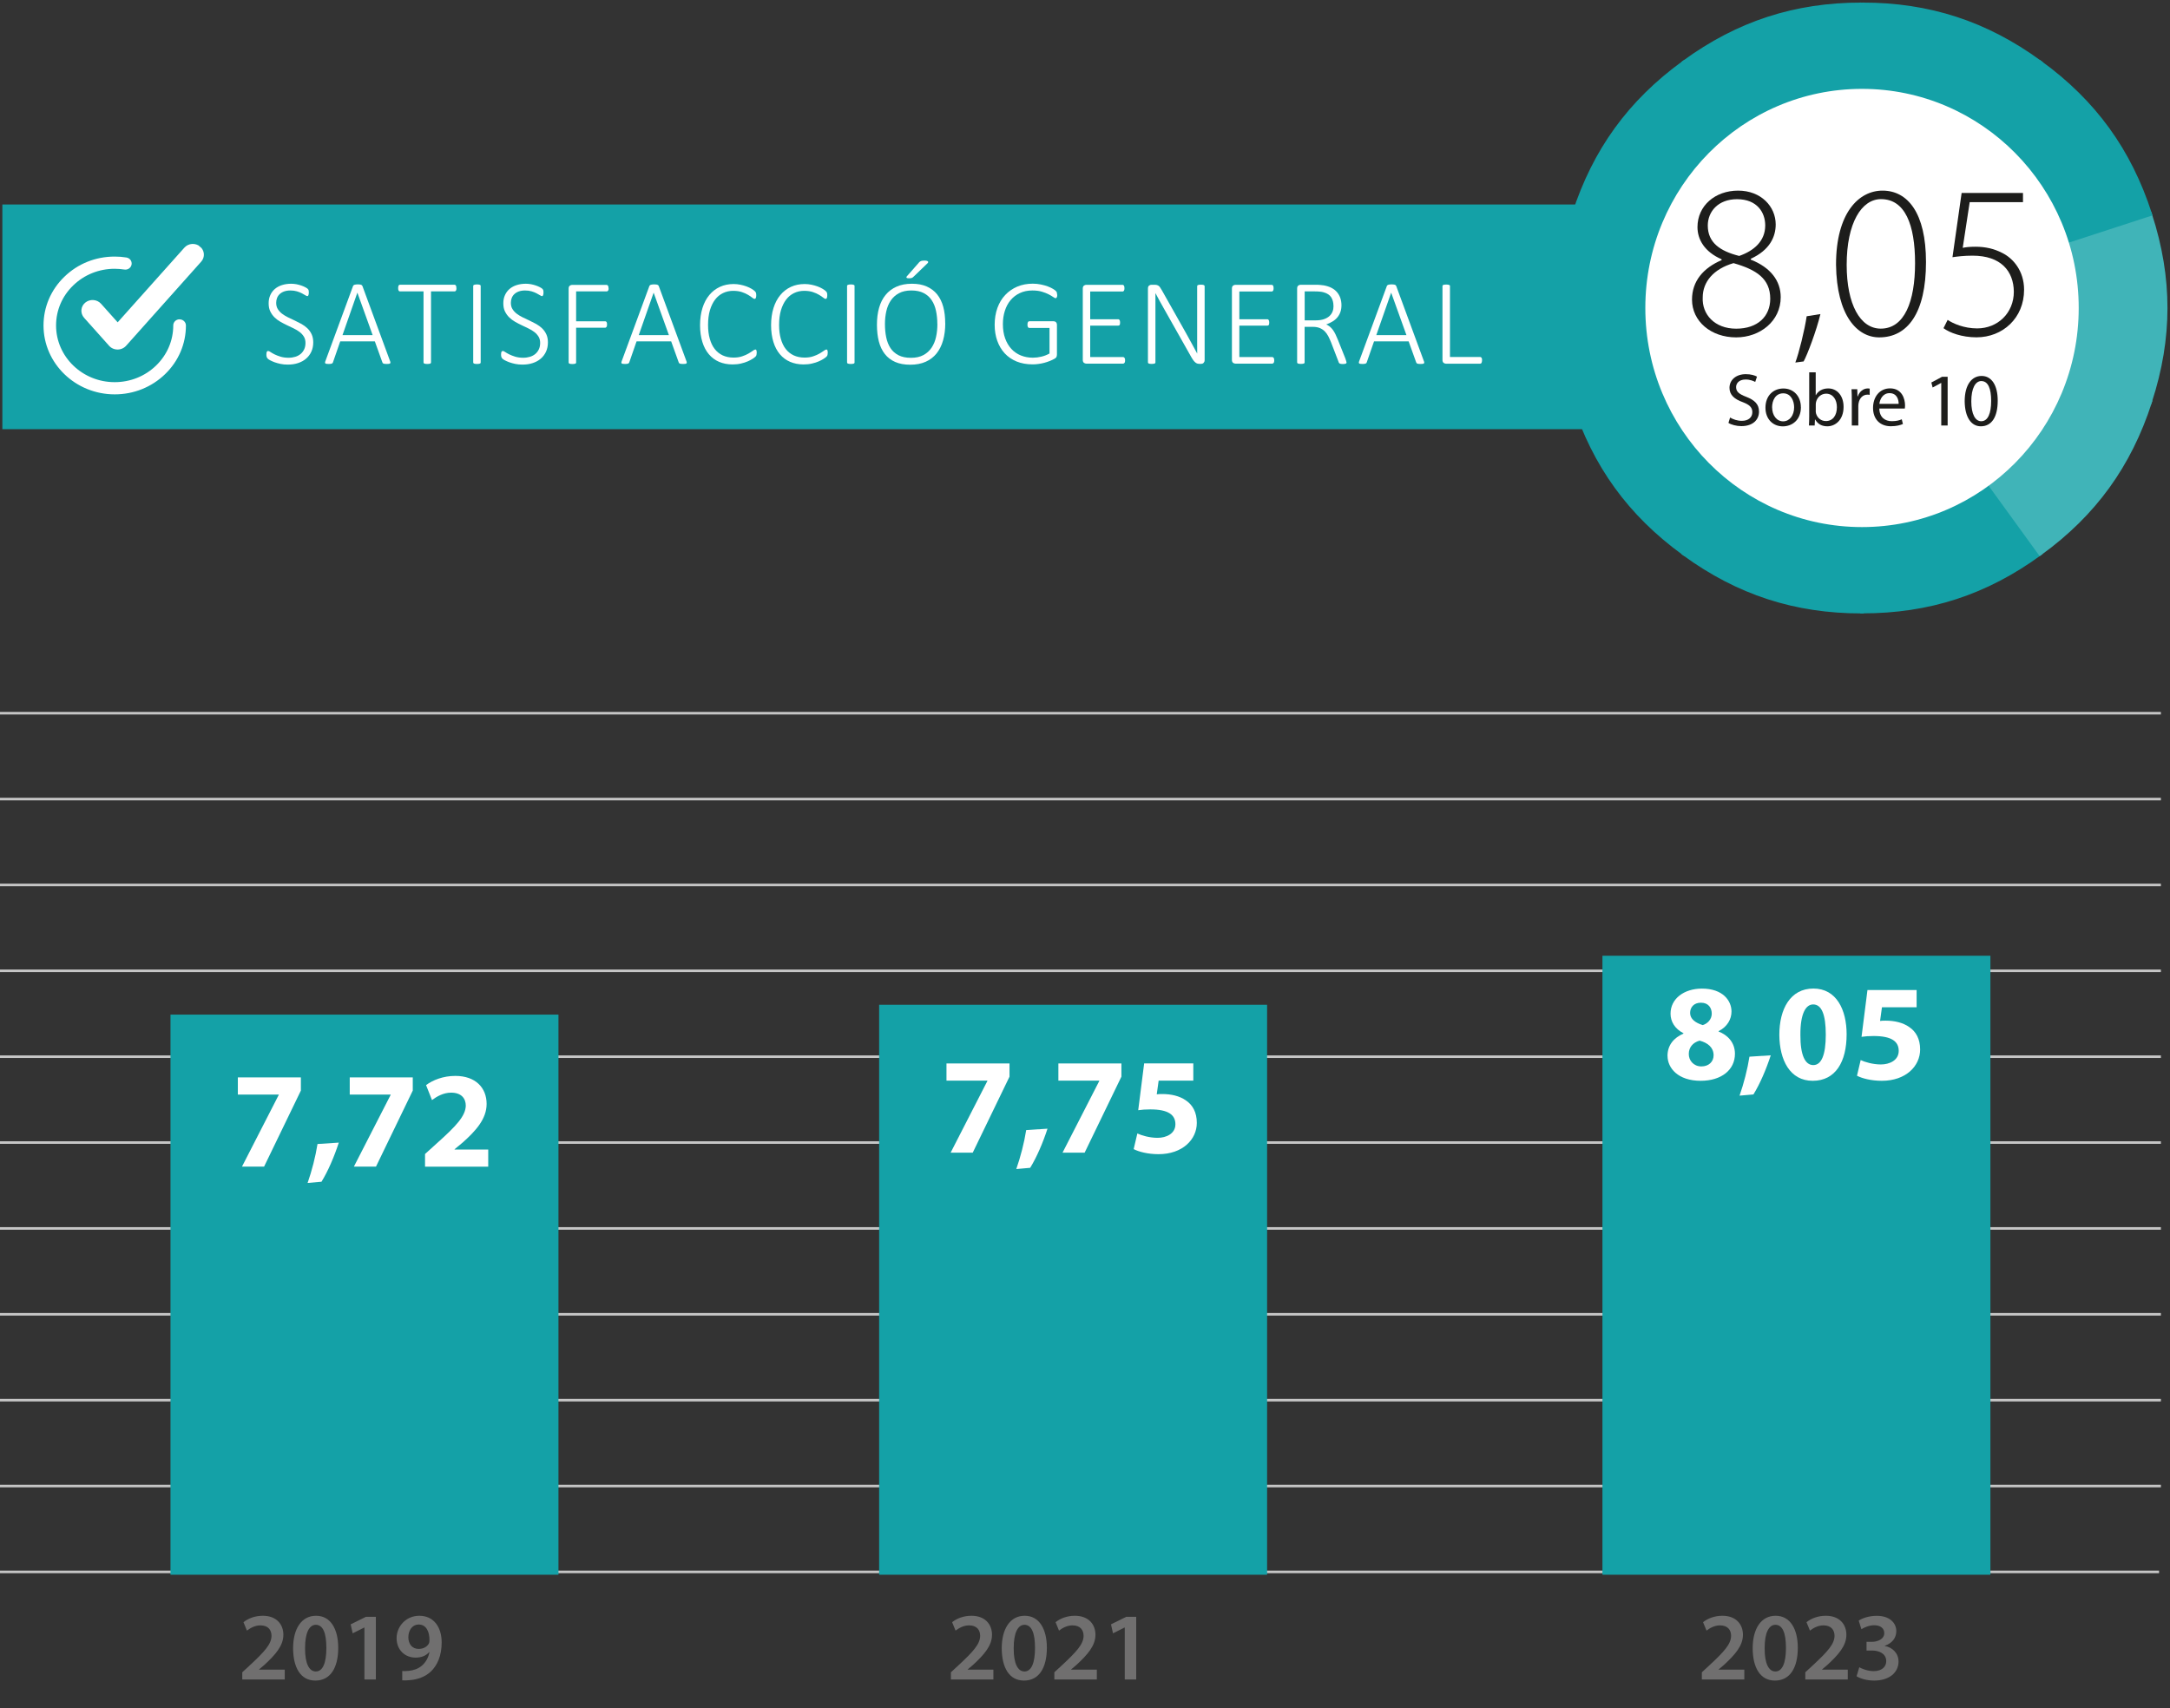 <?xml version="1.0" encoding="UTF-8"?>
<svg id="Capa_2" data-name="Capa 2" xmlns="http://www.w3.org/2000/svg" xmlns:xlink="http://www.w3.org/1999/xlink" viewBox="0 0 376.99 296.82">
  <rect x="0" y="0" width="376.99" height="296.82" fill="#333333" stroke="none"/>
  <defs>
    <style>
      .cls-1 {
        stroke: #40b4b8;
      }

      .cls-1, .cls-2, .cls-3, .cls-4, .cls-5 {
        fill: none;
      }

      .cls-1, .cls-3, .cls-5 {
        stroke-miterlimit: 10;
      }

      .cls-1, .cls-5 {
        stroke-width: .75px;
      }

      .cls-6 {
        clip-path: url(#clippath);
      }

      .cls-2, .cls-7, .cls-8, .cls-9, .cls-10, .cls-11 {
        stroke-width: 0px;
      }

      .cls-7 {
        fill: #706f6f;
      }

      .cls-3 {
        stroke-width: .5px;
      }

      .cls-3, .cls-5 {
        stroke: #14a1a7;
      }

      .cls-8 {
        fill: #40b4b8;
      }

      .cls-9 {
        fill: #14a1a7;
      }

      .cls-4 {
        stroke: #c6c6c6;
        stroke-width: .45px;
      }

      .cls-10 {
        fill: #1d1d1b;
      }

      .cls-12 {
        clip-path: url(#clippath-1);
      }

      .cls-13 {
        clip-path: url(#clippath-3);
      }

      .cls-14 {
        clip-path: url(#clippath-2);
      }

      .cls-11 {
        fill: #fff;
      }
    </style>
    <clipPath id="clippath">
      <rect class="cls-2" y="0" width="376.99" height="296.82"/>
    </clipPath>
    <clipPath id="clippath-1">
      <rect class="cls-2" y="0" width="376.99" height="296.82"/>
    </clipPath>
    <clipPath id="clippath-2">
      <rect class="cls-2" y="0" width="376.99" height="296.82"/>
    </clipPath>
    <clipPath id="clippath-3">
      <rect class="cls-2" y="0" width="376.99" height="296.82"/>
    </clipPath>
  </defs>
  <g id="Capa_1-2" data-name="Capa 1">
    <g>
      <rect class="cls-9" x=".41" y="35.53" width="291.41" height="39.04"/>
      <g>
        <path class="cls-11" d="M54.42,59.47c0,.61-.11,1.15-.33,1.63-.22.48-.53.89-.92,1.22-.39.34-.86.59-1.41.77-.54.18-1.14.26-1.78.26-.44,0-.85-.04-1.24-.12-.39-.08-.73-.18-1.04-.29-.3-.11-.56-.23-.77-.34s-.35-.21-.43-.3c-.08-.08-.13-.18-.17-.29s-.05-.25-.05-.41c0-.12,0-.22.02-.3.01-.08.03-.14.06-.19.03-.05.06-.08.1-.1s.08-.03.12-.03c.1,0,.24.06.42.19.18.12.41.26.7.4s.63.28,1.03.4c.4.12.86.19,1.39.19.43,0,.83-.06,1.19-.17s.67-.28.93-.5c.26-.22.46-.49.61-.81s.22-.69.22-1.1-.09-.79-.28-1.09-.42-.57-.73-.8c-.3-.23-.64-.44-1.02-.62-.38-.19-.77-.37-1.17-.56-.4-.19-.79-.39-1.17-.61-.38-.22-.72-.47-1.02-.77s-.54-.64-.73-1.03-.28-.86-.28-1.41.1-1,.29-1.42c.19-.42.46-.78.8-1.07s.76-.52,1.24-.67,1.01-.23,1.59-.23c.29,0,.58.03.88.08.3.06.58.13.84.22.27.09.5.19.71.3s.35.2.41.26c.07.07.11.12.13.15.02.03.03.07.05.12.01.05.02.11.03.17,0,.07.01.15.01.25,0,.09,0,.17-.02.25s-.03.14-.05.19-.05.09-.08.12c-.03.03-.07.04-.11.04-.08,0-.2-.05-.35-.15-.16-.1-.36-.22-.6-.34-.24-.13-.53-.24-.86-.34-.33-.1-.71-.15-1.13-.15s-.78.06-1.09.17c-.31.11-.57.27-.77.46-.21.19-.36.42-.46.68-.1.26-.15.54-.15.83,0,.42.09.79.28,1.09s.43.57.73.8c.3.23.65.44,1.03.63.38.19.78.38,1.18.56.4.19.79.39,1.18.6.38.22.73.47,1.03.76s.55.64.73,1.03.28.86.28,1.39Z"/>
        <path class="cls-11" d="M67.77,62.74c.04.11.06.19.06.26,0,.07-.03.12-.07.15s-.12.06-.21.07c-.1.01-.22.02-.37.02s-.27,0-.36-.02c-.09-.01-.16-.03-.21-.05-.05-.02-.09-.05-.11-.08-.02-.04-.05-.08-.07-.13l-1.31-3.65h-6.01l-1.26,3.63s-.04.09-.06.13c-.03.04-.07.06-.12.09-.05.02-.12.04-.21.06-.09.01-.2.02-.33.02-.15,0-.27,0-.37-.02-.1-.01-.17-.04-.22-.07-.05-.04-.07-.08-.07-.15s.02-.15.06-.25l4.8-13.04c.02-.06.05-.1.1-.14.04-.04.1-.07.16-.09.07-.02.15-.04.24-.05.1-.01.2-.02.32-.02.13,0,.24,0,.33.02.1,0,.18.03.24.05.07.02.12.05.16.09s.07.09.09.14l4.8,13.04ZM62.09,50.86h-.01l-2.58,7.37h5.24l-2.65-7.37Z"/>
        <path class="cls-11" d="M79.3,50.07c0,.09,0,.17-.02.24-.01.07-.04.13-.06.17s-.06.08-.11.11c-.04.03-.09.04-.14.04h-4.09v12.34s-.01.08-.03.12c-.02.04-.06.06-.11.08s-.12.04-.2.05c-.08.01-.19.02-.31.02s-.22,0-.31-.02c-.08-.01-.15-.03-.2-.05s-.08-.05-.11-.08c-.02-.04-.03-.07-.03-.12v-12.34h-4.09c-.06,0-.1-.01-.14-.04-.04-.02-.07-.06-.1-.11s-.05-.1-.06-.17c-.01-.07-.02-.15-.02-.24,0-.1,0-.19.02-.26.01-.07.04-.14.06-.19.03-.05.06-.09.1-.11.04-.02.09-.04.14-.04h9.47s.09.01.14.04c.04.03.08.06.11.11.03.05.05.11.06.19.01.07.02.16.02.26Z"/>
        <path class="cls-11" d="M83.51,62.97s0,.08-.03.12c-.02.04-.06.06-.11.08-.05.02-.11.04-.2.05-.08.01-.19.02-.31.02-.12,0-.22,0-.31-.02-.08-.01-.15-.03-.2-.05-.05-.02-.08-.05-.11-.08-.02-.04-.03-.07-.03-.12v-13.28s.01-.08.04-.12c.03-.04.06-.06.12-.08.05-.02.12-.04.2-.05.08-.01.18-.02.29-.02.13,0,.23,0,.31.02.08.01.15.03.2.05.05.02.08.05.11.08s.03.07.03.12v13.28Z"/>
        <path class="cls-11" d="M95.19,59.47c0,.61-.11,1.15-.33,1.63-.22.48-.53.89-.92,1.22-.39.34-.86.59-1.41.77-.54.18-1.14.26-1.78.26-.44,0-.85-.04-1.24-.12-.39-.08-.73-.18-1.04-.29-.3-.11-.56-.23-.77-.34s-.35-.21-.43-.3c-.08-.08-.13-.18-.17-.29s-.05-.25-.05-.41c0-.12,0-.22.02-.3.01-.08.03-.14.06-.19.03-.05.06-.08.1-.1s.08-.03.12-.03c.1,0,.24.06.42.19.18.12.41.26.7.4s.63.28,1.03.4c.4.12.86.19,1.39.19.43,0,.83-.06,1.19-.17s.67-.28.93-.5c.26-.22.46-.49.61-.81s.22-.69.22-1.1-.09-.79-.28-1.09-.42-.57-.73-.8c-.3-.23-.64-.44-1.02-.62-.38-.19-.77-.37-1.17-.56-.4-.19-.79-.39-1.17-.61-.38-.22-.72-.47-1.02-.77s-.54-.64-.73-1.03-.28-.86-.28-1.41.1-1,.29-1.42c.19-.42.46-.78.8-1.07s.76-.52,1.24-.67,1.01-.23,1.59-.23c.29,0,.58.03.88.08.3.06.58.13.84.22.27.09.5.19.71.3s.35.2.41.26c.07.07.11.12.13.15.02.03.03.07.05.12.01.05.02.11.03.17,0,.07.01.15.01.25,0,.09,0,.17-.02.25s-.03.14-.05.19-.05.09-.08.12c-.03.03-.07.04-.11.04-.08,0-.2-.05-.35-.15-.16-.1-.36-.22-.6-.34-.24-.13-.53-.24-.86-.34-.33-.1-.71-.15-1.13-.15s-.78.06-1.09.17c-.31.11-.57.27-.77.46-.21.19-.36.42-.46.68-.1.26-.15.54-.15.83,0,.42.09.79.28,1.09s.43.57.73.8c.3.23.65.44,1.03.63.38.19.78.38,1.18.56.4.19.79.39,1.18.6.38.22.73.47,1.03.76s.55.64.73,1.03.28.86.28,1.39Z"/>
        <path class="cls-11" d="M105.74,50.07c0,.09,0,.17-.02.24-.01.07-.04.13-.07.17-.03.05-.07.08-.11.11-.04.03-.09.04-.14.04h-5.31v5.19h5.03s.1,0,.14.03.08.05.11.09c.03.04.05.1.07.17.01.07.02.16.02.27,0,.09,0,.17-.02.24-.01.07-.04.13-.07.17-.03.05-.07.08-.11.11-.04.03-.09.04-.14.04h-5.03v6.04s0,.08-.03.12c-.02.04-.06.06-.11.08-.05.02-.11.04-.2.05-.08.01-.19.02-.31.02-.12,0-.22,0-.31-.02-.08-.01-.15-.03-.2-.05-.05-.02-.08-.05-.11-.08-.02-.04-.03-.07-.03-.12v-12.82c0-.25.07-.43.2-.52.13-.1.27-.14.39-.14h6s.1.01.14.04c.04.03.08.06.11.11.03.05.05.11.07.19.01.07.02.16.02.26Z"/>
        <path class="cls-11" d="M119.25,62.74c.04.11.06.19.06.26,0,.07-.03.12-.07.15s-.12.06-.21.07c-.1.01-.22.02-.37.02s-.27,0-.36-.02c-.09-.01-.16-.03-.21-.05-.05-.02-.09-.05-.11-.08-.02-.04-.05-.08-.07-.13l-1.31-3.65h-6.01l-1.26,3.63s-.04.09-.06.13c-.03.04-.07.06-.12.09-.05.02-.12.04-.21.06-.09.01-.2.02-.33.02-.15,0-.27,0-.37-.02-.1-.01-.17-.04-.22-.07-.05-.04-.07-.08-.07-.15s.02-.15.06-.25l4.8-13.04c.02-.06.05-.1.1-.14.04-.04.1-.07.16-.09.07-.02.15-.04.24-.05.1-.01.2-.02.32-.02.13,0,.24,0,.33.02.1,0,.18.03.24.05.07.02.12.05.16.09s.07.09.09.14l4.8,13.04ZM113.56,50.86h-.01l-2.58,7.37h5.24l-2.65-7.37Z"/>
        <path class="cls-11" d="M131.45,61.32c0,.08,0,.15-.01.21s-.02.12-.03.17c-.01.05-.03.09-.06.14-.02.04-.07.1-.14.16s-.21.18-.44.33c-.23.15-.51.3-.85.45s-.74.28-1.18.38c-.44.11-.94.16-1.47.16-.86,0-1.64-.15-2.34-.45-.7-.3-1.29-.74-1.78-1.32-.49-.58-.87-1.29-1.13-2.14-.26-.85-.4-1.81-.4-2.9s.14-2.12.42-3c.28-.89.68-1.64,1.19-2.25.51-.62,1.13-1.09,1.84-1.42.72-.33,1.51-.49,2.38-.49.41,0,.81.04,1.19.12.38.08.74.18,1.06.3.32.12.62.26.87.41s.43.28.53.38c.09.1.16.16.18.21.02.04.04.09.06.14.01.05.02.11.03.18,0,.07.01.14.01.23,0,.1,0,.19-.02.26s-.03.14-.05.19c-.02.05-.05.09-.09.12s-.08.04-.13.04c-.1,0-.24-.07-.42-.22s-.42-.31-.71-.48c-.29-.18-.65-.34-1.07-.48-.42-.14-.93-.22-1.51-.22-.64,0-1.23.13-1.77.39s-1,.64-1.38,1.14c-.38.5-.68,1.12-.9,1.85-.21.73-.32,1.58-.32,2.53s.1,1.72.3,2.42c.2.71.48,1.3.86,1.78.37.48.84.85,1.39,1.11.55.25,1.18.38,1.87.38.57,0,1.07-.07,1.5-.22.43-.14.79-.3,1.1-.48s.55-.34.75-.48c.19-.15.34-.22.45-.22.04,0,.08,0,.11.03.03.02.05.05.07.1s.03.11.04.19c.01.08.02.17.02.29Z"/>
        <path class="cls-11" d="M143.79,61.32c0,.08,0,.15-.01.21s-.02.12-.03.17c-.01.05-.03.09-.06.14-.02.04-.07.1-.14.16s-.21.18-.44.33c-.23.15-.51.3-.85.45s-.74.28-1.18.38c-.44.11-.94.16-1.47.16-.86,0-1.64-.15-2.34-.45-.7-.3-1.29-.74-1.78-1.32-.49-.58-.87-1.29-1.13-2.14-.26-.85-.4-1.81-.4-2.9s.14-2.12.42-3c.28-.89.68-1.64,1.19-2.25.51-.62,1.13-1.09,1.84-1.42.72-.33,1.51-.49,2.38-.49.41,0,.81.04,1.19.12.38.08.74.18,1.06.3.32.12.62.26.87.41s.43.28.53.38c.09.1.16.16.18.21.02.04.04.09.06.14.01.05.02.11.03.18,0,.07.01.14.01.23,0,.1,0,.19-.02.26s-.03.14-.05.19c-.02.05-.05.09-.09.12s-.08.04-.13.04c-.1,0-.24-.07-.42-.22s-.42-.31-.71-.48c-.29-.18-.65-.34-1.07-.48-.42-.14-.93-.22-1.51-.22-.64,0-1.23.13-1.77.39s-1,.64-1.38,1.14c-.38.5-.68,1.12-.9,1.85-.21.73-.32,1.58-.32,2.53s.1,1.72.3,2.42c.2.71.48,1.3.86,1.78.37.48.84.85,1.39,1.11.55.25,1.18.38,1.87.38.57,0,1.07-.07,1.5-.22.43-.14.79-.3,1.1-.48s.55-.34.75-.48c.19-.15.34-.22.45-.22.04,0,.08,0,.11.03.03.02.05.05.07.1s.03.11.04.19c.01.08.02.17.02.29Z"/>
        <path class="cls-11" d="M148.46,62.97s0,.08-.03.12c-.02.04-.06.06-.11.08-.05.02-.11.04-.2.05-.08.01-.19.02-.31.02-.12,0-.22,0-.31-.02-.08-.01-.15-.03-.2-.05-.05-.02-.08-.05-.11-.08-.02-.04-.03-.07-.03-.12v-13.28s.01-.08.04-.12c.03-.04.06-.06.12-.08.05-.02.12-.04.2-.05.08-.01.18-.02.29-.02.13,0,.23,0,.31.02.08.01.15.03.2.05.05.02.08.05.11.08s.03.07.03.12v13.28Z"/>
        <path class="cls-11" d="M164.22,56.17c0,1.09-.13,2.08-.38,2.97-.25.89-.63,1.64-1.13,2.27-.5.62-1.13,1.11-1.9,1.45s-1.65.51-2.67.51-1.89-.16-2.62-.48c-.73-.32-1.33-.78-1.8-1.38s-.82-1.33-1.04-2.19c-.22-.86-.33-1.83-.33-2.91s.12-2.05.37-2.92c.25-.88.62-1.62,1.13-2.24.5-.62,1.14-1.1,1.9-1.44s1.65-.51,2.67-.51,1.86.16,2.58.48,1.33.77,1.81,1.37.83,1.31,1.06,2.16c.23.85.34,1.8.34,2.87ZM162.84,56.29c0-.81-.08-1.57-.23-2.28-.15-.71-.4-1.33-.75-1.85-.35-.53-.81-.94-1.39-1.24-.58-.3-1.3-.45-2.15-.45s-1.56.16-2.14.47c-.58.31-1.06.74-1.42,1.27-.36.53-.62,1.15-.78,1.85-.16.71-.24,1.45-.24,2.23,0,.83.07,1.61.22,2.32s.39,1.34.74,1.87c.35.53.81.94,1.39,1.24s1.3.45,2.17.45,1.58-.16,2.17-.48c.59-.32,1.06-.75,1.42-1.29s.62-1.17.77-1.88c.16-.71.23-1.46.23-2.24ZM159.61,45.64c.07-.08.14-.14.21-.19s.14-.08.22-.11c.08-.03.17-.04.27-.05.1,0,.21-.01.34-.01.15,0,.27.01.36.04s.16.06.2.1.05.08.04.14c-.01.05-.04.11-.09.16l-2.41,2.32c-.07.07-.13.13-.19.17-.06.04-.12.07-.18.09-.06.02-.13.04-.21.04s-.16.01-.27.01c-.12,0-.21,0-.28-.03-.07-.02-.11-.04-.13-.07-.02-.03-.02-.07-.01-.12.01-.05.05-.11.11-.17l2.04-2.32Z"/>
        <path class="cls-11" d="M183.68,51.2c0,.09,0,.18-.02.25-.01.08-.03.14-.06.2-.03.05-.06.09-.1.12-.04.03-.08.04-.12.04-.08,0-.22-.07-.42-.21s-.45-.29-.78-.46c-.32-.17-.72-.32-1.18-.46-.46-.14-1.01-.21-1.65-.21-.81,0-1.54.15-2.17.45-.64.3-1.17.71-1.61,1.23-.44.52-.77,1.14-1,1.86s-.34,1.49-.34,2.31c0,.92.13,1.75.39,2.47.26.72.62,1.33,1.08,1.83.46.5,1.01.88,1.65,1.14.64.26,1.34.39,2.09.39.49,0,.98-.06,1.48-.18.5-.12.97-.3,1.41-.55v-4.44h-3.5c-.11,0-.2-.05-.25-.15-.06-.1-.08-.24-.08-.42,0-.1,0-.19.02-.26s.04-.13.06-.18.06-.08.11-.11c.04-.02.09-.04.15-.04h4.19c.06,0,.13.01.2.03.07.02.14.06.2.11.06.05.11.12.14.21.04.09.05.2.05.32v5.09c0,.17-.03.31-.08.43-.05.12-.17.23-.37.34s-.44.23-.76.36c-.32.13-.65.24-.99.33-.34.09-.68.16-1.02.2-.34.05-.68.07-1.01.07-1.04,0-1.96-.17-2.78-.5-.82-.34-1.5-.81-2.07-1.42-.56-.61-.99-1.34-1.29-2.18-.3-.84-.45-1.77-.45-2.79s.16-2.04.48-2.92c.32-.88.77-1.63,1.36-2.25.58-.62,1.28-1.1,2.09-1.45.81-.34,1.71-.51,2.69-.51.49,0,.96.05,1.4.14s.84.2,1.19.33c.35.13.65.27.9.42s.41.27.5.36.15.17.18.26c.03.08.05.21.05.37Z"/>
        <path class="cls-11" d="M195.46,62.61c0,.09,0,.17-.02.24-.01.07-.04.13-.07.18-.03.05-.07.09-.11.11s-.09.04-.14.04h-6.42c-.13,0-.26-.05-.39-.14-.13-.1-.2-.27-.2-.52v-12.37c0-.25.07-.43.2-.52.13-.1.27-.14.39-.14h6.32s.1.01.14.04c.04.03.08.06.11.11.03.05.05.11.06.19.01.07.02.16.02.26,0,.09,0,.17-.02.24-.01.07-.04.13-.06.17s-.06.08-.11.11c-.04.03-.09.04-.14.04h-5.62v4.82h4.85c.06,0,.11.01.15.04.04.03.08.06.11.11s.05.11.06.18.02.16.02.26c0,.09,0,.17-.02.24-.01.07-.04.12-.06.16-.03.04-.06.07-.11.09-.04.02-.09.03-.15.03h-4.85v5.46h5.72s.1.01.14.04.08.06.11.11c.03.05.05.11.07.18.01.07.02.16.02.26Z"/>
        <path class="cls-11" d="M209.28,62.55c0,.13-.02.23-.06.32-.04.08-.09.15-.15.21-.06.05-.13.09-.2.11s-.14.03-.21.03h-.26c-.14,0-.27-.02-.39-.05-.12-.04-.23-.1-.34-.19-.11-.09-.22-.21-.33-.35s-.23-.34-.37-.57l-4.83-8.56c-.24-.42-.48-.85-.72-1.29-.24-.44-.48-.87-.69-1.29h0c0,.52,0,1.04,0,1.58v10.46s0,.08-.03.12c-.02.04-.06.06-.11.08-.05.02-.11.04-.2.05-.08.01-.19.02-.31.02-.12,0-.22,0-.31-.02-.08-.01-.15-.03-.2-.05-.05-.02-.08-.05-.11-.08-.02-.04-.03-.07-.03-.12v-12.82c0-.25.07-.43.2-.52.13-.1.27-.14.39-.14h.53c.17,0,.31.01.42.04.11.03.21.08.31.14s.18.16.27.29c.09.12.18.28.29.47l3.7,6.56c.23.41.45.8.66,1.18s.41.75.61,1.11c.2.36.39.72.59,1.08s.39.71.58,1.07h.01c0-.59-.01-1.21-.01-1.85v-9.83s.01-.08.03-.12c.02-.04.06-.06.11-.09.05-.02.12-.04.2-.05s.19-.02.31-.02c.11,0,.21,0,.3.02.08.01.15.03.2.05.05.03.09.05.11.09.02.04.04.07.04.12v12.82Z"/>
        <path class="cls-11" d="M221.37,62.61c0,.09,0,.17-.02.24-.01.07-.04.13-.07.18-.03.05-.07.09-.11.11s-.09.04-.14.04h-6.42c-.13,0-.26-.05-.39-.14-.13-.1-.2-.27-.2-.52v-12.37c0-.25.07-.43.2-.52.13-.1.27-.14.39-.14h6.32s.1.01.14.04c.04.03.08.06.11.11.03.05.05.11.06.19.01.07.02.16.02.26,0,.09,0,.17-.02.24-.01.07-.04.13-.06.17s-.06.08-.11.11c-.04.03-.09.04-.14.04h-5.62v4.82h4.85c.06,0,.11.01.15.04.04.03.08.06.11.11s.05.11.06.18.02.16.02.26c0,.09,0,.17-.02.24-.01.07-.04.12-.06.16-.03.04-.06.07-.11.09-.04.02-.09.03-.15.03h-4.85v5.46h5.72s.1.01.14.04.08.06.11.11c.03.05.05.11.07.18.01.07.02.16.02.26Z"/>
        <path class="cls-11" d="M233.94,62.95s0,.09-.03.13c-.02.04-.05.06-.1.09-.05.02-.12.04-.21.06-.09.01-.2.02-.33.02-.12,0-.22,0-.3-.02-.08-.01-.15-.03-.21-.06-.06-.03-.1-.07-.14-.13-.04-.05-.07-.12-.09-.21l-1.28-3.33c-.15-.37-.31-.73-.48-1.06-.17-.33-.38-.62-.61-.86-.24-.24-.53-.44-.87-.58-.34-.14-.74-.21-1.22-.21h-1.42v6.17s0,.08-.03.12c-.02.04-.06.06-.11.08-.05.02-.11.04-.2.05-.08.01-.19.02-.31.02-.12,0-.22,0-.31-.02-.08-.01-.15-.03-.2-.05-.05-.02-.08-.05-.11-.08-.02-.04-.03-.07-.03-.12v-12.82c0-.25.07-.43.2-.52.13-.1.27-.14.39-.14h2.57c.34,0,.62,0,.84.03.22.02.42.04.61.07.52.09.98.24,1.37.44.39.21.71.46.96.76.25.3.44.64.57,1.02.12.38.19.79.19,1.22s-.06.86-.19,1.21c-.13.36-.31.67-.54.94-.23.27-.51.51-.84.7-.33.2-.68.36-1.07.5.23.11.44.24.63.39.19.16.36.34.52.56.16.22.31.47.45.76s.28.61.42.96l1.28,3.2c.09.25.15.42.17.51.02.09.04.16.04.2ZM231.66,53.15c0-.59-.13-1.08-.39-1.49-.26-.41-.7-.7-1.31-.87-.21-.06-.43-.1-.67-.12-.24-.02-.55-.04-.94-.04h-1.69v5.03h1.97c.53,0,.99-.07,1.37-.2.38-.13.7-.31.95-.53.25-.23.43-.49.55-.79.12-.3.17-.63.17-.99Z"/>
        <path class="cls-11" d="M247.37,62.74c.04.11.06.19.06.26,0,.07-.03.12-.07.15s-.12.06-.21.07c-.1.01-.22.02-.37.02s-.27,0-.36-.02c-.09-.01-.16-.03-.21-.05-.05-.02-.09-.05-.11-.08-.02-.04-.05-.08-.07-.13l-1.31-3.65h-6.01l-1.26,3.63s-.04.09-.06.13c-.03.04-.07.06-.12.09-.05.02-.12.04-.21.06-.09.01-.2.02-.33.02-.15,0-.27,0-.37-.02-.1-.01-.17-.04-.22-.07-.05-.04-.07-.08-.07-.15s.02-.15.06-.25l4.8-13.04c.02-.06.05-.1.1-.14.04-.04.1-.07.16-.09.07-.02.15-.04.24-.05.1-.01.2-.02.32-.02.13,0,.24,0,.33.02.1,0,.18.03.24.05.07.02.12.05.16.09s.07.09.09.14l4.8,13.04ZM241.69,50.86h-.01l-2.58,7.37h5.24l-2.65-7.37Z"/>
        <path class="cls-11" d="M257.47,62.59c0,.1,0,.18-.02.25-.01.07-.04.13-.06.19s-.06.09-.11.12c-.04.02-.09.04-.15.04h-5.94c-.13,0-.26-.05-.39-.14-.13-.1-.2-.27-.2-.52v-12.82s.01-.08.03-.12.06-.06.11-.08c.05-.02.12-.04.2-.05.08-.01.19-.02.31-.02.13,0,.23,0,.31.02.08.01.15.03.2.05.05.02.08.05.11.08s.03.07.03.12v12.32h5.24c.06,0,.11.01.15.04.04.03.08.06.11.11s.05.11.06.18c.01.07.02.16.02.26Z"/>
      </g>
      <g class="cls-6">
        <path class="cls-11" d="M34.93,42.65c-.92-.77-2.3-.67-3.09.22l-11.4,12.76-2.7-3.02c-.79-.88-2.17-.98-3.09-.22-.92.76-1.02,2.1-.23,2.99l4.35,4.87c.42.47,1.02.73,1.66.73s1.24-.27,1.66-.73l13.05-14.62c.79-.88.69-2.22-.23-2.99"/>
        <path class="cls-3" d="M34.93,42.65c-.92-.77-2.3-.67-3.09.22l-11.4,12.76-2.7-3.02c-.79-.88-2.17-.98-3.09-.22-.92.76-1.02,2.1-.23,2.99l4.35,4.87c.42.47,1.02.73,1.66.73s1.24-.27,1.66-.73l13.05-14.62c.79-.88.69-2.22-.23-2.99Z"/>
        <path class="cls-11" d="M31.2,55.48c-.61,0-1.1.47-1.1,1.06,0,2.63-1.06,5.11-2.98,6.97-1.92,1.86-4.48,2.89-7.2,2.89-5.61,0-10.18-4.42-10.18-9.85,0-2.63,1.06-5.11,2.98-6.96,1.92-1.86,4.48-2.89,7.2-2.89.56,0,1.13.05,1.68.13.59.1,1.16-.29,1.26-.87.1-.58-.3-1.12-.9-1.22-.67-.11-1.36-.16-2.04-.16-3.31,0-6.41,1.24-8.74,3.51-2.34,2.26-3.62,5.27-3.62,8.46,0,6.6,5.55,11.97,12.37,11.97,3.31,0,6.41-1.25,8.75-3.51,2.34-2.26,3.62-5.27,3.62-8.46,0-.58-.49-1.06-1.1-1.06"/>
        <line class="cls-4" x1="375.41" y1="243.28" y2="243.28"/>
        <line class="cls-4" x1="375.41" y1="153.76" y2="153.76"/>
        <line class="cls-4" x1="375.41" y1="138.84" y2="138.84"/>
        <line class="cls-4" x1="375.41" y1="123.92" y2="123.92"/>
        <line class="cls-4" x1="375.41" y1="183.6" y2="183.6"/>
        <line class="cls-4" x1="375.41" y1="228.36" y2="228.36"/>
        <line class="cls-4" x1="375.41" y1="168.68" y2="168.68"/>
        <line class="cls-4" x1="375.41" y1="213.44" y2="213.44"/>
        <line class="cls-4" x1="375.41" y1="198.52" y2="198.52"/>
        <line class="cls-4" x1="375.41" y1="258.2" y2="258.2"/>
        <line class="cls-4" y1="273.12" x2="375.09" y2="273.12"/>
        <g>
          <path class="cls-7" d="M42.09,291.82v-1.26l1.29-1.19c2.56-2.38,3.77-3.69,3.79-5.13,0-.97-.52-1.83-1.94-1.83-.96,0-1.78.49-2.33.91l-.6-1.46c.79-.64,1.98-1.12,3.35-1.12,2.41,0,3.58,1.52,3.58,3.3,0,1.91-1.37,3.45-3.27,5.21l-.96.82v.03h4.47v1.71h-7.39Z"/>
          <path class="cls-7" d="M58.76,286.3c0,3.5-1.37,5.7-3.97,5.7s-3.85-2.28-3.87-5.6c0-3.38,1.44-5.66,3.99-5.66s3.85,2.35,3.85,5.56ZM53,286.4c-.02,2.65.72,4.02,1.86,4.02,1.21,0,1.84-1.47,1.84-4.09s-.6-4.02-1.84-4.02c-1.11,0-1.88,1.36-1.86,4.09Z"/>
          <path class="cls-7" d="M63.29,282.79h-.03l-1.99,1-.35-1.56,2.65-1.31h1.73v10.89h-1.99v-9.03Z"/>
          <path class="cls-7" d="M69.87,290.34c.32.03.64.02,1.14-.03.8-.07,1.61-.35,2.21-.84.7-.57,1.19-1.39,1.39-2.41l-.03-.02c-.55.62-1.32.97-2.38.97-1.89,0-3.3-1.37-3.3-3.38s1.61-3.89,3.94-3.89c2.53,0,3.89,1.99,3.89,4.64,0,2.33-.77,3.99-1.89,5.06-.96.89-2.26,1.39-3.72,1.49-.47.05-.94.05-1.24.03v-1.62ZM70.94,284.51c.02,1.12.65,1.99,1.79,1.99.84,0,1.44-.38,1.76-.9.07-.13.12-.3.12-.59.02-1.47-.54-2.75-1.88-2.75-1.04,0-1.79.92-1.79,2.25Z"/>
        </g>
      </g>
      <rect class="cls-9" x="29.62" y="176.29" width="67.4" height="97.32"/>
      <g>
        <path class="cls-11" d="M52.27,187.2v2.29l-6.39,13.21h-3.84l6.39-12.47v-.05h-7.11v-2.98h10.95Z"/>
        <path class="cls-11" d="M53.44,205.54c.74-2.12,1.38-4.6,1.72-6.77l3.7-.24c-.79,2.43-1.86,4.94-3.01,6.8l-2.41.21Z"/>
        <path class="cls-11" d="M71.71,187.2v2.29l-6.39,13.21h-3.84l6.39-12.47v-.05h-7.11v-2.98h10.95Z"/>
        <path class="cls-11" d="M73.84,202.7v-2.19l2-1.81c3.39-3.03,5.03-4.77,5.08-6.58,0-1.26-.76-2.27-2.55-2.27-1.34,0-2.5.67-3.32,1.29l-1.03-2.6c1.17-.88,2.98-1.6,5.08-1.6,3.51,0,5.44,2.05,5.44,4.87,0,2.6-1.88,4.67-4.13,6.68l-1.43,1.19v.05h5.84v2.98h-10.99Z"/>
      </g>
      <g class="cls-12">
        <g>
          <path class="cls-7" d="M165.2,291.82v-1.26l1.29-1.19c2.56-2.38,3.77-3.69,3.79-5.13,0-.97-.52-1.83-1.94-1.83-.96,0-1.78.49-2.33.91l-.6-1.46c.79-.64,1.98-1.12,3.35-1.12,2.41,0,3.58,1.52,3.58,3.3,0,1.91-1.37,3.45-3.27,5.21l-.96.82v.03h4.47v1.71h-7.39Z"/>
          <path class="cls-7" d="M181.87,286.3c0,3.5-1.37,5.7-3.97,5.7s-3.85-2.28-3.87-5.6c0-3.38,1.44-5.66,3.99-5.66s3.85,2.35,3.85,5.56ZM176.11,286.4c-.02,2.65.72,4.02,1.86,4.02,1.21,0,1.84-1.47,1.84-4.09s-.6-4.02-1.84-4.02c-1.11,0-1.88,1.36-1.86,4.09Z"/>
          <path class="cls-7" d="M183.17,291.82v-1.26l1.29-1.19c2.56-2.38,3.77-3.69,3.79-5.13,0-.97-.52-1.83-1.94-1.83-.96,0-1.78.49-2.33.91l-.6-1.46c.79-.64,1.98-1.12,3.35-1.12,2.41,0,3.58,1.52,3.58,3.3,0,1.91-1.37,3.45-3.27,5.21l-.96.82v.03h4.47v1.71h-7.39Z"/>
          <path class="cls-7" d="M195.38,282.79h-.03l-1.99,1-.35-1.56,2.65-1.31h1.73v10.89h-1.99v-9.03Z"/>
        </g>
      </g>
      <rect class="cls-9" x="152.73" y="174.58" width="67.4" height="99.03"/>
      <g>
        <path class="cls-11" d="M175.38,184.78v2.29l-6.39,13.21h-3.84l6.39-12.47v-.05h-7.11v-2.98h10.95Z"/>
        <path class="cls-11" d="M176.56,203.12c.74-2.12,1.38-4.6,1.72-6.77l3.7-.24c-.79,2.43-1.86,4.94-3.01,6.8l-2.41.21Z"/>
        <path class="cls-11" d="M194.82,184.78v2.29l-6.39,13.21h-3.84l6.39-12.47v-.05h-7.11v-2.98h10.95Z"/>
        <path class="cls-11" d="M207.3,187.76h-6.01l-.33,2.38c.33-.05.62-.05,1-.05,1.48,0,2.98.33,4.08,1.12,1.17.79,1.88,2.07,1.88,3.89,0,2.89-2.48,5.44-6.65,5.44-1.88,0-3.46-.43-4.32-.88l.64-2.72c.69.33,2.1.76,3.51.76,1.5,0,3.1-.71,3.1-2.36s-1.26-2.58-4.36-2.58c-.86,0-1.46.05-2.1.14l1.03-8.13h8.54v2.98Z"/>
      </g>
      <g class="cls-14">
        <g>
          <path class="cls-7" d="M295.66,291.82v-1.26l1.29-1.19c2.56-2.38,3.77-3.69,3.79-5.13,0-.97-.52-1.83-1.94-1.83-.96,0-1.78.49-2.33.91l-.6-1.46c.79-.64,1.98-1.12,3.35-1.12,2.41,0,3.58,1.52,3.58,3.3,0,1.91-1.37,3.45-3.27,5.21l-.96.82v.03h4.47v1.71h-7.39Z"/>
          <path class="cls-7" d="M312.33,286.3c0,3.5-1.37,5.7-3.97,5.7s-3.85-2.28-3.87-5.6c0-3.38,1.44-5.66,3.99-5.66s3.85,2.35,3.85,5.56ZM306.57,286.4c-.02,2.65.72,4.02,1.86,4.02,1.21,0,1.84-1.47,1.84-4.09s-.6-4.02-1.84-4.02c-1.11,0-1.88,1.36-1.86,4.09Z"/>
          <path class="cls-7" d="M313.63,291.82v-1.26l1.29-1.19c2.56-2.38,3.77-3.69,3.79-5.13,0-.97-.52-1.83-1.94-1.83-.96,0-1.78.49-2.33.91l-.6-1.46c.79-.64,1.98-1.12,3.35-1.12,2.41,0,3.58,1.52,3.58,3.3,0,1.91-1.37,3.45-3.27,5.21l-.96.82v.03h4.47v1.71h-7.39Z"/>
          <path class="cls-7" d="M323.02,289.69c.42.25,1.44.67,2.48.67,1.57,0,2.21-.89,2.19-1.74,0-1.29-1.21-1.84-2.46-1.84h-.96v-1.51h.92c.96,0,2.16-.44,2.16-1.52,0-.74-.55-1.36-1.74-1.36-.89,0-1.78.39-2.23.69l-.47-1.49c.62-.44,1.83-.84,3.13-.84,2.25,0,3.4,1.24,3.4,2.66,0,1.14-.67,2.08-2.01,2.55v.03c1.32.23,2.4,1.24,2.4,2.71,0,1.84-1.54,3.3-4.24,3.3-1.32,0-2.46-.37-3.05-.75l.47-1.56Z"/>
        </g>
      </g>
      <rect class="cls-9" x="278.39" y="166.06" width="67.4" height="107.55"/>
      <g>
        <path class="cls-11" d="M289.69,183.48c0-1.86,1.07-3.15,2.77-3.89v-.07c-1.5-.76-2.24-2.03-2.24-3.39,0-2.62,2.36-4.36,5.46-4.36,3.63,0,5.13,2.1,5.13,3.98,0,1.33-.72,2.65-2.24,3.41v.07c1.5.57,2.84,1.86,2.84,3.86,0,2.81-2.36,4.7-5.96,4.7-3.93,0-5.75-2.22-5.75-4.32ZM297.7,183.36c0-1.36-1-2.17-2.43-2.55-1.19.33-1.88,1.19-1.88,2.31-.02,1.12.83,2.17,2.19,2.17,1.29,0,2.12-.83,2.12-1.93ZM293.62,176.01c0,1.05.95,1.72,2.19,2.1.83-.24,1.57-1,1.57-1.98s-.55-1.91-1.88-1.91c-1.24,0-1.88.81-1.88,1.79Z"/>
        <path class="cls-11" d="M302.21,190.37c.74-2.12,1.38-4.6,1.72-6.77l3.7-.24c-.79,2.43-1.86,4.94-3.01,6.8l-2.41.21Z"/>
        <path class="cls-11" d="M320.81,179.71c0,4.79-1.93,8.08-5.89,8.08s-5.77-3.6-5.8-7.99c0-4.48,1.91-8.04,5.92-8.04s5.77,3.7,5.77,7.94ZM312.78,179.81c-.02,3.55.83,5.25,2.24,5.25s2.17-1.76,2.17-5.29-.74-5.25-2.19-5.25c-1.33,0-2.24,1.69-2.22,5.29Z"/>
        <path class="cls-11" d="M332.96,175.01h-6.01l-.33,2.38c.33-.05.62-.05,1-.05,1.48,0,2.98.33,4.08,1.12,1.17.79,1.88,2.07,1.88,3.89,0,2.89-2.48,5.44-6.65,5.44-1.88,0-3.46-.43-4.32-.88l.64-2.72c.69.33,2.1.76,3.51.76,1.5,0,3.1-.71,3.1-2.36s-1.26-2.58-4.36-2.58c-.86,0-1.46.05-2.1.14l1.03-8.13h8.54v2.98Z"/>
      </g>
      <g class="cls-13">
        <path class="cls-9" d="M323.43,53.36l-30.82-42.51c9.37-6.82,19.24-10.03,30.82-10.03v52.55Z"/>
        <path class="cls-5" d="M323.43,53.36l-30.82-42.51c9.37-6.82,19.24-10.03,30.82-10.03v52.55Z"/>
        <path class="cls-9" d="M323.36,53.42l-49.87-16.24c3.58-11.04,9.67-19.45,19.05-26.27l30.82,42.51Z"/>
        <path class="cls-5" d="M323.36,53.42l-49.87-16.24c3.58-11.04,9.67-19.45,19.05-26.27l30.82,42.51Z"/>
        <path class="cls-9" d="M323.33,53.51l-49.86,16.24c-3.58-11.04-3.58-21.44,0-32.47l49.86,16.24Z"/>
        <path class="cls-5" d="M323.33,53.51l-49.86,16.24c-3.58-11.04-3.58-21.44,0-32.47l49.86,16.24Z"/>
        <path class="cls-9" d="M323.36,53.6l-30.82,42.51c-9.37-6.82-15.47-15.23-19.05-26.27l49.87-16.24Z"/>
        <path class="cls-5" d="M323.36,53.6l-30.82,42.51c-9.37-6.82-15.47-15.23-19.05-26.27l49.87-16.24Z"/>
        <path class="cls-9" d="M323.43,53.66v52.55c-11.58,0-21.45-3.21-30.82-10.03l30.82-42.51Z"/>
        <path class="cls-5" d="M323.43,53.66v52.55c-11.58,0-21.45-3.21-30.82-10.03l30.82-42.51Z"/>
        <path class="cls-9" d="M323.53,53.66l30.82,42.51c-9.37,6.82-19.24,10.03-30.82,10.03v-52.55Z"/>
        <path class="cls-5" d="M323.53,53.66l30.82,42.51c-9.37,6.82-19.24,10.03-30.82,10.03v-52.55Z"/>
        <path class="cls-8" d="M323.61,53.6l49.87,16.24c-3.58,11.04-9.67,19.45-19.05,26.27l-30.82-42.51Z"/>
        <path class="cls-1" d="M323.61,53.6l49.87,16.24c-3.58,11.04-9.67,19.45-19.05,26.27l-30.82-42.51Z"/>
        <path class="cls-8" d="M323.63,53.51l49.86-16.24c3.58,11.04,3.58,21.44,0,32.47l-49.86-16.24Z"/>
        <path class="cls-1" d="M323.63,53.51l49.86-16.24c3.58,11.04,3.58,21.44,0,32.47l-49.86-16.24Z"/>
        <path class="cls-9" d="M323.61,53.42l30.82-42.51c9.37,6.82,15.47,15.23,19.05,26.27l-49.87,16.24Z"/>
        <path class="cls-5" d="M323.61,53.42l30.82-42.51c9.37,6.82,15.47,15.23,19.05,26.27l-49.87,16.24Z"/>
        <path class="cls-9" d="M323.53,53.36V.82c11.58,0,21.45,3.21,30.82,10.03l-30.82,42.51Z"/>
        <path class="cls-5" d="M323.53,53.36V.82c11.58,0,21.45,3.21,30.82,10.03l-30.82,42.51Z"/>
        <path class="cls-11" d="M285.84,53.51c0,21.03,16.85,38.07,37.64,38.07s37.65-17.05,37.65-38.07-16.86-38.07-37.65-38.07-37.64,17.05-37.64,38.07"/>
      </g>
      <g>
        <path class="cls-10" d="M293.95,52.06c0-3.19,1.94-5.5,5.16-6.87l-.04-.15c-2.96-1.29-4.17-3.45-4.17-5.58,0-3.72,3.07-6.34,7.06-6.34s6.53,2.77,6.53,5.88c0,2.09-.99,4.44-4.33,5.96v.15c3.45,1.37,5.2,3.68,5.2,6.53,0,4.17-3.61,6.98-7.74,6.98-4.4,0-7.67-2.81-7.67-6.56ZM307.54,51.91c0-3.49-2.39-5.05-6.38-6.19-3.49,1.02-5.35,3.26-5.35,5.96-.15,2.92,2.05,5.43,5.81,5.43s5.92-2.16,5.92-5.2ZM296.69,39.19c0,2.96,2.12,4.44,5.46,5.28,2.58-.91,4.52-2.58,4.52-5.31,0-2.2-1.37-4.55-4.9-4.55-3.26,0-5.08,2.13-5.08,4.59Z"/>
        <path class="cls-10" d="M311.9,62.99c.61-1.59,1.63-5.69,1.97-8.04l2.39-.38c-.68,2.85-2.31,7.17-2.92,8.23l-1.44.19Z"/>
        <path class="cls-10" d="M334.6,45.53c0,8.84-3.19,13.09-8.12,13.09-3.83,0-7.4-3.76-7.51-12.64,0-8.99,3.95-12.86,8.08-12.86,4.36,0,7.55,3.87,7.55,12.41ZM320.82,46.02c0,6.87,2.35,11.08,5.92,11.08,4.1,0,5.96-4.67,5.96-11.38s-1.75-11.12-5.92-11.12c-3.38,0-5.96,4.14-5.96,11.42Z"/>
        <path class="cls-10" d="M351.45,35.13h-9.26l-1.21,7.93c.57-.11,1.14-.19,2.24-.19,1.67,0,3.19.34,4.59,1.06,1.94.95,3.83,3.15,3.83,6.41,0,4.93-3.72,8.27-8.27,8.27-2.54,0-4.67-.8-5.73-1.59l.72-1.44c.95.64,2.85,1.48,5.12,1.48,3.57,0,6.38-2.66,6.38-6.38-.04-3.57-2.24-6.26-7.17-6.26-1.48,0-2.66.15-3.49.27l1.59-11.16h10.66v1.59Z"/>
      </g>
      <g>
        <path class="cls-10" d="M300.57,72.55c.51.31,1.25.57,2.03.57,1.16,0,1.83-.61,1.83-1.5,0-.82-.47-1.29-1.65-1.74-1.43-.51-2.32-1.25-2.32-2.49,0-1.37,1.13-2.38,2.84-2.38.9,0,1.55.21,1.94.43l-.31.92c-.29-.16-.87-.42-1.67-.42-1.2,0-1.65.72-1.65,1.31,0,.82.53,1.22,1.74,1.69,1.48.57,2.24,1.29,2.24,2.58,0,1.35-1,2.52-3.07,2.52-.85,0-1.77-.25-2.24-.56l.29-.95Z"/>
        <path class="cls-10" d="M312.87,70.73c0,2.33-1.61,3.35-3.14,3.35-1.71,0-3.02-1.25-3.02-3.24,0-2.11,1.38-3.34,3.12-3.34s3.03,1.31,3.03,3.24ZM307.87,70.79c0,1.38.79,2.42,1.91,2.42s1.91-1.03,1.91-2.45c0-1.07-.53-2.42-1.89-2.42s-1.94,1.25-1.94,2.45Z"/>
        <path class="cls-10" d="M314.26,73.93c.03-.43.05-1.07.05-1.63v-7.61h1.13v3.96h.03c.4-.7,1.13-1.16,2.15-1.16,1.56,0,2.67,1.3,2.66,3.21,0,2.25-1.42,3.37-2.82,3.37-.91,0-1.64-.35-2.11-1.18h-.04l-.05,1.04h-.99ZM315.44,71.4c0,.14.03.29.05.42.22.79.88,1.34,1.72,1.34,1.2,0,1.91-.98,1.91-2.42,0-1.26-.65-2.34-1.87-2.34-.78,0-1.51.53-1.74,1.41-.03.13-.06.29-.06.47v1.13Z"/>
        <path class="cls-10" d="M321.71,69.6c0-.74-.01-1.38-.05-1.97h1l.04,1.24h.05c.29-.85.98-1.38,1.74-1.38.13,0,.22.01.33.04v1.08c-.12-.03-.23-.04-.39-.04-.81,0-1.38.61-1.54,1.47-.03.16-.05.34-.05.53v3.36h-1.13v-4.33Z"/>
        <path class="cls-10" d="M326.49,70.99c.03,1.55,1.02,2.19,2.16,2.19.82,0,1.32-.14,1.74-.33l.2.82c-.4.18-1.09.39-2.09.39-1.94,0-3.1-1.28-3.1-3.18s1.12-3.4,2.96-3.4c2.06,0,2.6,1.81,2.6,2.97,0,.23-.03.42-.04.53h-4.43ZM329.85,70.17c.01-.73-.3-1.86-1.59-1.86-1.16,0-1.67,1.07-1.76,1.86h3.35Z"/>
        <path class="cls-10" d="M337.25,66.54h-.03l-1.47.79-.22-.87,1.85-.99h.98v8.46h-1.11v-7.39Z"/>
        <path class="cls-10" d="M347.06,69.61c0,2.88-1.07,4.46-2.94,4.46-1.65,0-2.77-1.55-2.8-4.35,0-2.84,1.22-4.4,2.94-4.4s2.8,1.59,2.8,4.28ZM342.47,69.74c0,2.2.68,3.45,1.72,3.45,1.17,0,1.73-1.37,1.73-3.53s-.53-3.45-1.72-3.45c-1,0-1.73,1.22-1.73,3.53Z"/>
      </g>
    </g>
  </g>
</svg>